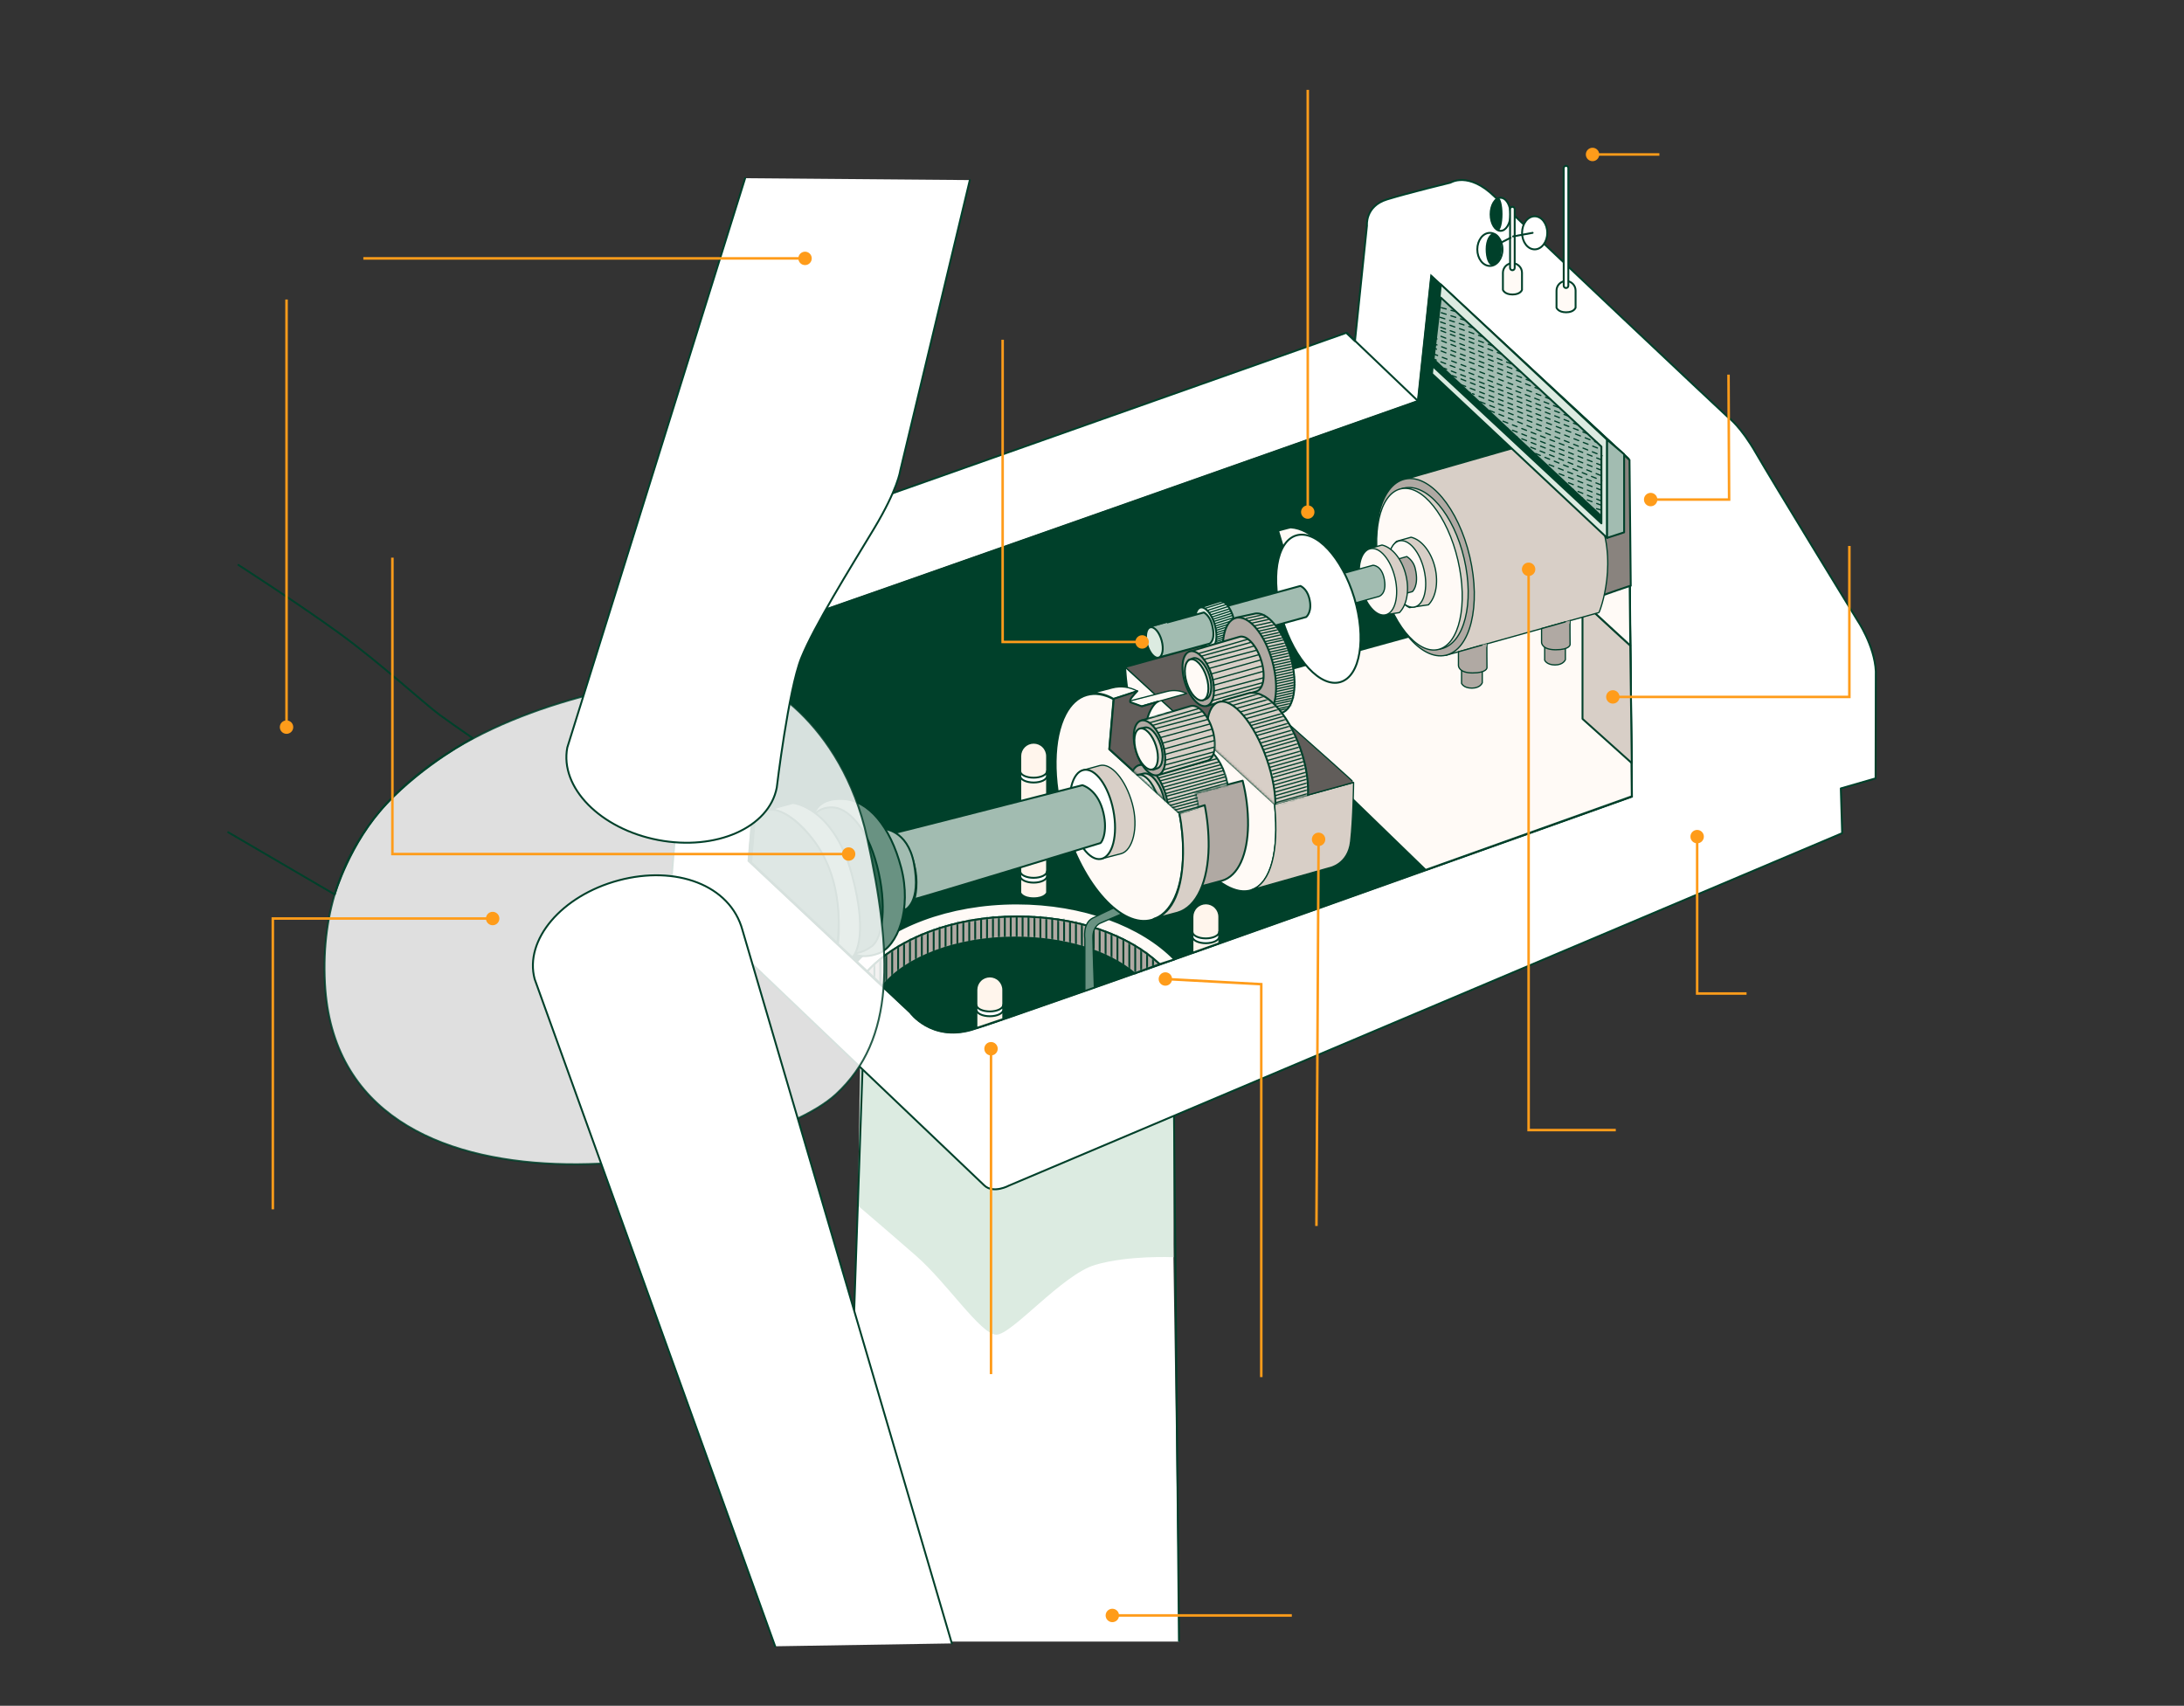 <?xml version="1.0" encoding="UTF-8"?>
<svg width="868px" height="678px" viewBox="0 0 868 678" version="1.1" xmlns="http://www.w3.org/2000/svg" xmlns:xlink="http://www.w3.org/1999/xlink">
    <rect x="0" y="0" width="868" height="678" fill="#333333" stroke="none"/>
    <title>detalle-d</title>
    <defs>
        <path d="M116.177,18.935 C103.776,7.25 83.267,-5.68434189e-14 59.524,-5.68434189e-14 C34.169,-5.68434189e-14 12.01,8.748 0,21.788 L6.153,27.568 C15.386,16.217 35.438,8.356 58.694,8.356 C78.593,8.356 95.773,13.803 106.209,22.579 L116.177,18.935 Z" id="path-1"></path>
        <path d="M69.473,51.581 C68.415,48.538 67.041,44.236 67.203,42.796 C67.47,40.478 74.205,27.085 68.911,15.676 C63.616,4.267 56.166,-1.676 47.924,0.413 C39.683,2.502 39.597,6.442 35.924,9.218 C33.453,11.269 31.427,13.805 29.972,16.668 L-5.68434189e-14,24.967 L59.267,79.398 L90.688,70.736 C90.927,70.707 81.197,61.998 69.473,51.581 Z" id="path-3"></path>
        <path d="M18.077,39.517 C23.085,38.134 24.754,28.194 21.702,17.329 C18.649,6.464 12.163,-1.215 7.183,0.159 L0,1.714 L10.932,41.063 L18.077,39.517 Z" id="path-5"></path>
        <path d="M28.398,52.614 C35.247,50.296 36.64,36.712 31.517,22.279 C26.395,7.846 16.694,-1.979 9.844,0.339 L0,3.067 L18.544,55.342 L28.398,52.614 Z" id="path-7"></path>
        <path d="M48.964,36.687 L47.276,35.733 C47.028,34.56 46.322,31.536 45.845,30.115 C44.948,28.14 43.776,26.303 42.363,24.658 C42.815,21.383 42.738,18.056 42.134,14.804 C41.689,12.715 40.783,10.751 39.483,9.057 C38.182,7.362 36.52,5.978 34.617,5.008 C33.52,4.55 30.906,5.275 30.696,5.37 C30.487,5.466 18.792,9.253 15.234,10.397 C15.41,9.793 15.623,9.201 15.873,8.623 C17.628,4.626 19.345,4.14 19.345,4.14 L12.916,6.047 L8.299,4.378 C8.299,4.378 7.955,3.691 8.919,2.47 C9.599,1.608 10.325,0.784 11.094,5.68434189e-14 L1.764,3.033 L0,23.065 L27.863,48.42 L35.294,46.131 L34.15,40.493 L48.964,36.687 Z" id="path-9"></path>
    </defs>
    <g id="Page-1" stroke="none" stroke-width="1" fill="none" fill-rule="evenodd">
        <g id="detalle-d">
            <rect id="Rectangle" fill-rule="nonzero" x="0" y="0" width="868" height="677.57" rx="15"></rect>
            <polygon id="Path" fill="#FFFFFF" fill-rule="nonzero" points="468.562 652.484 465.414 433.599 343.208 413.166 334.947 652.484"></polygon>
            <path d="M340.976,479.225 C340.976,479.225 352.098,488.678 364.194,499.257 C376.29,509.836 389.721,530.278 395.874,530.498 C402.026,530.717 422.059,506.65 435.261,502.748 C448.463,498.847 466.416,499.705 466.416,499.705 L466.416,418.737 L341.93,416.075 L340.976,479.225 Z" id="Path" fill="#DCEBE1" fill-rule="nonzero"></path>
            <polyline id="Path" stroke="#00402A" stroke-width="0.75" points="468.562 652.484 466.368 418.718 343.208 413.166 334.947 652.484"></polyline>
            <path d="M745.512,266.826 C745.006,256.466 738.071,246.364 738.071,246.364 C738.071,246.364 704.055,190.837 697.95,180.201 C691.845,169.565 687.142,166.092 686.503,165.587 C685.644,164.9 604.399,88.32 594.03,78.17 C583.661,68.02 576.497,72.59 576.497,72.59 C576.497,72.59 560.023,76.577 551.257,79.267 C542.49,81.957 543.282,89.636 543.282,89.636 L538.512,135.558 L535.088,132.286 C535.088,132.286 295.712,216.993 284.714,220.752 C275.241,223.995 275.709,242.253 275.709,242.253 L267.018,347.708 L294.444,379.121 L294.444,378.892 C297.534,381.839 387.574,467.806 391.228,471.202 C394.881,474.598 401.063,471.202 401.063,471.202 L732.138,331.167 L731.604,313.367 L745.426,309.38 L745.512,266.826 Z M386,409.245 C370.051,413.767 361.819,402.339 361.819,402.339 L297.611,342.109 L304.049,265.385 C304.784,249.293 316.45,246.364 316.45,246.364 C317.547,246.364 563.629,159.482 563.629,159.482 L568.914,109.878 L647.135,182.376 L648.47,316.563 C648.47,316.563 401.94,404.705 386,409.245 Z" id="Shape" stroke="#00402A" stroke-width="0.75" fill="#FFFFFF" fill-rule="nonzero" stroke-linecap="round" stroke-linejoin="round"></path>
            <path d="M386,409.245 C370.051,413.767 361.819,402.339 361.819,402.339 L297.611,342.109 L304.05,265.385 C304.784,249.293 316.45,246.364 316.45,246.364 C317.547,246.364 563.629,159.482 563.629,159.482 L568.914,109.878 L647.135,182.376 L648.47,316.563 C648.47,316.563 401.94,404.705 386,409.245 Z" id="Path" stroke="#00402A" fill="#00402A" fill-rule="nonzero"></path>
            <line x1="535.155" y1="132.247" x2="563.667" y2="159.491" id="Path" stroke="#00402A" stroke-width="0.75"></line>
            <polygon id="Path" fill="#00402A" fill-rule="nonzero" points="563.667 159.491 567.187 157.965 571.699 112.406 568.952 109.859"></polygon>
            <path d="M459.309,260.74 C459.309,260.74 457.019,248.692 456.895,248.501" id="Path" stroke="#00402A" stroke-width="0.75" stroke-linecap="round" stroke-linejoin="round"></path>
            <path d="M416.144,354.843 L416.144,300.537 C416.144,299.125 415.583,297.771 414.585,296.773 C413.587,295.775 412.233,295.214 410.821,295.214 C410.121,295.213 409.428,295.35 408.781,295.617 C408.134,295.883 407.546,296.275 407.051,296.77 C406.556,297.264 406.163,297.851 405.895,298.498 C405.627,299.144 405.489,299.837 405.489,300.537 L405.489,354.843 C405.489,354.843 406.319,357.047 410.821,357.047 C415.324,357.047 416.144,354.843 416.144,354.843 Z" id="Path" stroke="#00402A" stroke-width="0.75" fill="#FFF5EC" fill-rule="nonzero" stroke-linecap="round" stroke-linejoin="round"></path>
            <path d="M405.498,346.44 C405.622,347.813 407.95,348.91 410.802,348.91 C413.654,348.91 416.106,347.756 416.106,346.325 L416.106,348.233 C416.106,349.664 413.731,350.818 410.802,350.818 C407.874,350.818 405.489,349.664 405.489,348.233 L405.498,346.44 Z" id="Path" stroke="#00402A" stroke-width="0.75" fill="#FFFFFF" fill-rule="nonzero" stroke-linecap="round" stroke-linejoin="round"></path>
            <path d="M405.498,306.642 C405.622,308.016 407.95,309.113 410.802,309.113 C413.654,309.113 416.106,307.959 416.106,306.528 L416.106,308.436 C416.106,309.867 413.731,311.021 410.802,311.021 C407.874,311.021 405.489,309.867 405.489,308.436 L405.498,306.642 Z" id="Path" stroke="#00402A" stroke-width="0.75" fill="#FFFFFF" fill-rule="nonzero" stroke-linecap="round" stroke-linejoin="round"></path>
            <path d="M484.587,374.895 L484.587,364.402 C484.587,362.988 484.026,361.631 483.026,360.631 C482.026,359.631 480.669,359.069 479.255,359.069 C477.841,359.069 476.484,359.631 475.484,360.631 C474.484,361.631 473.923,362.988 473.923,364.402 L473.923,378.711 L484.587,374.895 Z" id="Path" stroke="#00402A" stroke-width="0.75" fill="#FFF5EC" fill-rule="nonzero" stroke-linecap="round" stroke-linejoin="round"></path>
            <path d="M473.932,370.516 C474.056,371.89 476.384,372.987 479.236,372.987 C482.088,372.987 484.54,371.823 484.54,370.392 L484.54,372.3 C484.54,373.731 482.164,374.895 479.236,374.895 C476.307,374.895 473.923,373.731 473.923,372.3 L473.932,370.516 Z" id="Path" stroke="#00402A" stroke-width="0.75" fill="#FFFFFF" fill-rule="nonzero" stroke-linecap="round" stroke-linejoin="round"></path>
            <path d="M398.726,405.039 L398.726,393.439 C398.726,392.739 398.588,392.046 398.319,391.4 C398.051,390.753 397.658,390.166 397.163,389.672 C396.668,389.177 396.08,388.786 395.433,388.519 C394.786,388.252 394.093,388.115 393.393,388.116 C392.693,388.115 392,388.252 391.353,388.519 C390.706,388.786 390.118,389.177 389.623,389.672 C389.128,390.166 388.735,390.753 388.467,391.4 C388.199,392.046 388.061,392.739 388.061,393.439 L388.061,408.606 L398.726,405.039 Z" id="Path" stroke="#00402A" stroke-width="0.75" fill="#FFF5EC" fill-rule="nonzero" stroke-linecap="round" stroke-linejoin="round"></path>
            <path d="M388.089,399.544 C388.213,400.918 390.541,402.015 393.393,402.015 C396.245,402.015 398.706,400.86 398.706,399.43 L398.706,401.337 C398.706,402.768 396.322,403.922 393.393,403.922 C390.465,403.922 388.08,402.768 388.08,401.337 L388.089,399.544 Z" id="Path" stroke="#00402A" stroke-width="0.75" fill="#FFFFFF" fill-rule="nonzero" stroke-linecap="round" stroke-linejoin="round"></path>
            <polygon id="Path" stroke="#00402A" stroke-width="0.75" fill="#FFFAF6" fill-rule="nonzero" stroke-linecap="round" stroke-linejoin="round" points="647.659 228.85 490.645 272.139 566.586 345.762 648.527 316.515"></polygon>
            <path d="M647.927,256.59 C647.927,256.686 628.944,239.095 628.944,239.095 L628.944,285.732 L648.527,303.313 L647.927,256.59 Z" id="Path" stroke="#00402A" stroke-width="0.75" fill="#D8CFC7" fill-rule="nonzero" stroke-linecap="round" stroke-linejoin="round"></path>
            <polygon id="Path" stroke="#00402A" stroke-width="0.75" fill="#FFFAF6" fill-rule="nonzero" stroke-linecap="round" stroke-linejoin="round" points="647.688 232.199 628.944 239.105 647.936 256.59"></polygon>
            <path d="M344.696,386.075 C356.706,373.035 378.865,364.287 404.22,364.287 C427.963,364.287 448.453,371.537 460.873,383.223 L466.759,381.315 C453.767,367.96 430.51,359.108 404.058,359.108 C376.996,359.108 353.338,368.38 340.527,382.202 L344.696,386.075 Z" id="Path" stroke="#00402A" stroke-width="0.75" fill="#FFFAF6" fill-rule="nonzero" stroke-linecap="round" stroke-linejoin="round"></path>
            <path d="M460.873,383.222 C448.472,371.537 427.963,364.287 404.22,364.287 C378.865,364.287 356.706,373.035 344.696,386.075 L350.849,391.855 C360.082,380.504 380.134,372.643 403.39,372.643 C423.289,372.643 440.469,378.09 450.905,386.866 L460.873,383.222 Z" id="Path" stroke="#00402A" stroke-width="0.75" fill="#B0A9A3" fill-rule="nonzero" stroke-linecap="round" stroke-linejoin="round"></path>
            <g id="Clipped" transform="translate(344.696, 364.287)">
                <mask id="mask-2" fill="white">
                    <use xlink:href="#path-1"></use>
                </mask>
                <g id="Path"></g>
                <g id="Group" mask="url(#mask-2)" stroke="#00402A" stroke-linecap="round" stroke-linejoin="round" stroke-width="0.75">
                    <g transform="translate(2.323, -1.307)" id="Path">
                        <line x1="0.5" y1="19.689" x2="0.5" y2="26.071"></line>
                        <line x1="2.856" y1="17.934" x2="2.856" y2="28.189"></line>
                        <line x1="5.213" y1="14.519" x2="5.213" y2="28.189"></line>
                        <line x1="7.569" y1="14.805" x2="7.569" y2="25.136"></line>
                        <line x1="9.925" y1="12.525" x2="9.925" y2="23.495"></line>
                        <line x1="12.281" y1="11.552" x2="12.281" y2="21.254"></line>
                        <line x1="14.637" y1="9.664" x2="14.637" y2="21.034"></line>
                        <line x1="16.993" y1="9.063" x2="16.993" y2="20.472"></line>
                        <line x1="19.35" y1="7.422" x2="19.35" y2="18.573"></line>
                        <line x1="21.706" y1="7.422" x2="21.706" y2="17.114"></line>
                        <line x1="24.062" y1="6.268" x2="24.062" y2="14.986"></line>
                        <line x1="26.418" y1="4.694" x2="26.418" y2="14.767"></line>
                        <line x1="28.774" y1="4.141" x2="28.774" y2="13.87"></line>
                        <line x1="31.131" y1="3.511" x2="31.131" y2="13.87"></line>
                        <line x1="33.487" y1="2.729" x2="33.487" y2="13.088"></line>
                        <line x1="35.843" y1="1.947" x2="35.843" y2="11.972"></line>
                        <line x1="38.199" y1="1.947" x2="38.199" y2="12.42"></line>
                        <line x1="40.555" y1="1.317" x2="40.555" y2="11.638"></line>
                        <line x1="42.911" y1="1.317" x2="42.911" y2="11.638"></line>
                        <line x1="45.267" y1="0.601" x2="45.267" y2="11.409"></line>
                        <line x1="47.624" y1="0.601" x2="47.624" y2="11.075"></line>
                        <line x1="49.98" y1="0.601" x2="49.98" y2="10.064"></line>
                        <line x1="52.326" y1="0" x2="52.326" y2="10.064"></line>
                        <line x1="54.683" y1="0" x2="54.683" y2="9.664"></line>
                        <line x1="57.039" y1="0" x2="57.039" y2="10.513"></line>
                        <line x1="59.395" y1="0.601" x2="59.395" y2="9.845"></line>
                        <line x1="61.751" y1="0.601" x2="61.751" y2="10.064"></line>
                        <line x1="64.107" y1="0.601" x2="64.107" y2="10.064"></line>
                        <line x1="66.463" y1="0.601" x2="66.463" y2="10.627"></line>
                        <line x1="68.82" y1="0.601" x2="68.82" y2="10.513"></line>
                        <line x1="71.176" y1="0.601" x2="71.176" y2="11.409"></line>
                        <line x1="73.532" y1="1.317" x2="73.532" y2="11.743"></line>
                        <line x1="75.888" y1="1.508" x2="75.888" y2="10.904"></line>
                        <line x1="78.244" y1="1.947" x2="78.244" y2="12.268"></line>
                        <line x1="80.601" y1="2.729" x2="80.601" y2="13.422"></line>
                        <line x1="82.957" y1="2.729" x2="82.957" y2="14.319"></line>
                        <line x1="85.313" y1="2.729" x2="85.313" y2="15.778"></line>
                        <line x1="87.669" y1="4.141" x2="87.669" y2="16.398"></line>
                        <line x1="90.025" y1="5.333" x2="90.025" y2="15.549"></line>
                        <line x1="92.381" y1="6.001" x2="92.381" y2="18.01"></line>
                        <line x1="94.738" y1="7.107" x2="94.738" y2="18.344"></line>
                        <line x1="97.094" y1="8.071" x2="97.094" y2="20.7"></line>
                        <line x1="99.45" y1="9.063" x2="99.45" y2="22.15"></line>
                        <line x1="101.806" y1="10.904" x2="101.806" y2="23.161"></line>
                        <line x1="104.162" y1="12.01" x2="104.162" y2="25.136"></line>
                        <line x1="106.518" y1="13.87" x2="106.518" y2="23.495"></line>
                        <line x1="108.875" y1="15.349" x2="108.875" y2="23.495"></line>
                        <line x1="111.231" y1="17.934" x2="111.231" y2="21.368"></line>
                    </g>
                </g>
            </g>
            <path d="M431.159,393.763 L431.159,373.159 C431.159,373.159 430.205,366.997 434.249,364.927 C438.294,362.857 445.324,359.623 445.324,359.623 L447.671,362.418 L437.598,366.806 C437.598,366.806 434.297,367.759 434.354,372.644 C434.431,378.529 434.936,392.437 434.936,392.437 L431.159,393.763 Z" id="Path" stroke="#00402A" stroke-width="0.5" fill="#699282" fill-rule="nonzero" stroke-linecap="round" stroke-linejoin="round"></path>
            <path d="M636.995,236.711 C636.995,236.501 648.117,232.771 648.117,232.771 L647.621,182.862 L626.196,163.03 L636.995,236.711 Z" id="Path" stroke="#00402A" stroke-width="0.75" fill="#89837E" fill-rule="nonzero"></path>
            <path d="M603.598,177.568 L559.022,190.341 L574.542,260.492 C574.542,260.492 635.192,243.56 635.459,243.474 C635.726,243.388 643.92,222.268 634.352,203.324 C624.785,184.379 603.216,177.606 603.598,177.568 Z" id="Path" stroke="#00402A" stroke-width="0.5" fill="#D8CFC7" fill-rule="nonzero" stroke-linecap="round" stroke-linejoin="round"></path>
            <path d="M574.63,260.44 C584.394,258.164 588.658,240.651 584.153,221.323 C579.648,201.995 568.081,188.172 558.317,190.448 C548.553,192.724 544.29,210.237 548.795,229.564 C553.299,248.892 564.867,262.716 574.63,260.44 Z" id="Path" stroke="#00402A" stroke-width="0.5" fill="#B0A9A3" fill-rule="nonzero" stroke-linecap="round" stroke-linejoin="round"></path>
            <path d="M572.824,257.866 C581.957,255.737 586.029,239.716 581.918,222.081 C577.808,204.447 567.073,191.877 557.94,194.006 C548.807,196.134 544.735,212.155 548.845,229.79 C552.956,247.425 563.691,259.995 572.824,257.866 Z" id="Path" stroke="#00402A" stroke-width="0.5" fill="#D8CFC7" fill-rule="nonzero" stroke-linecap="round" stroke-linejoin="round"></path>
            <path d="M571.579,258.161 C580.024,256.193 583.539,240.301 579.428,222.667 C575.318,205.032 565.14,192.332 556.695,194.3 C548.249,196.269 544.735,212.16 548.845,229.795 C552.955,247.429 563.134,260.129 571.579,258.161 Z" id="Path" stroke="#00402A" stroke-width="0.5" fill="#FFFAF6" fill-rule="nonzero" stroke-linecap="round" stroke-linejoin="round"></path>
            <path d="M567.702,240.393 C570.564,237.531 571.766,231.808 570.354,225.712 C568.856,219.292 564.926,214.484 560.815,213.531 L555.025,215.162 C552.087,218.024 550.885,223.747 552.306,229.909 C553.603,235.471 556.723,239.821 560.195,241.509 L567.702,240.393 Z" id="Path" stroke="#00402A" stroke-width="0.5" fill="#D8CFC7" fill-rule="nonzero" stroke-linecap="round" stroke-linejoin="round"></path>
            <path d="M562.243,241.252 C565.993,240.378 567.663,233.788 565.972,226.533 C564.281,219.278 559.87,214.106 556.119,214.98 C552.369,215.854 550.699,222.444 552.39,229.699 C554.081,236.954 558.492,242.127 562.243,241.252 Z" id="Path" stroke="#00402A" stroke-width="0.5" fill="#FFFAF6" fill-rule="nonzero" stroke-linecap="round" stroke-linejoin="round"></path>
            <path d="M558.182,235.976 L561.349,235.146 C561.349,235.146 564.039,232.733 562.523,226.275 C562.332,225.24 561.929,224.256 561.34,223.384 C560.75,222.513 559.987,221.772 559.098,221.21 C559.022,221.21 557.524,221.687 554.948,222.412" id="Path" fill="#B0A9A3" fill-rule="nonzero"></path>
            <path d="M558.182,235.976 L561.349,235.146 C561.349,235.146 564.039,232.733 562.523,226.275 C562.332,225.24 561.929,224.256 561.34,223.384 C560.75,222.513 559.987,221.772 559.098,221.21 C559.022,221.21 557.524,221.687 554.948,222.412" id="Path" stroke="#00402A" stroke-width="0.5" stroke-linecap="round" stroke-linejoin="round"></path>
            <path d="M556.17,243.493 C559.031,240.631 560.233,234.908 558.812,228.812 C557.324,222.392 553.394,217.585 549.273,216.631 L543.482,218.262 C540.554,221.124 539.342,226.847 540.773,233.01 C542.071,238.571 545.19,242.921 548.653,244.609 L556.17,243.493 Z" id="Path" stroke="#00402A" stroke-width="0.5" fill="#D8CFC7" fill-rule="nonzero" stroke-linecap="round" stroke-linejoin="round"></path>
            <path d="M550.699,244.373 C554.449,243.499 556.119,236.909 554.428,229.654 C552.737,222.399 548.326,217.226 544.575,218.1 C540.825,218.975 539.155,225.564 540.846,232.819 C542.537,240.074 546.948,245.247 550.699,244.373 Z" id="Path" stroke="#00402A" stroke-width="0.5" fill="#FFFAF6" fill-rule="nonzero" stroke-linecap="round" stroke-linejoin="round"></path>
            <path d="M533.533,241.051 L547.975,237.083 C547.975,237.083 551.228,236.253 550.208,230.405 C549.187,224.558 545.657,224.682 545.657,224.682 L530.328,228.888 C530.328,228.888 528.725,230.338 529.689,235.432 C530.652,240.526 533.256,240.994 533.256,240.994" id="Path" fill="#A2BCB1" fill-rule="nonzero"></path>
            <path d="M533.533,241.051 L547.975,237.083 C547.975,237.083 551.228,236.253 550.208,230.405 C549.187,224.558 545.657,224.682 545.657,224.682 L530.328,228.888 C530.328,228.888 528.725,230.338 529.689,235.432 C530.652,240.526 533.256,240.994 533.256,240.994" id="Path" stroke="#00402A" stroke-width="0.5" stroke-linecap="round" stroke-linejoin="round"></path>
            <polygon id="Path" stroke="#00402A" stroke-width="0.75" fill="#DCEBE1" fill-rule="nonzero" stroke-linecap="round" stroke-linejoin="round" points="569.124 148.578 638.721 213.788 638.721 174.792 572.643 113.055"></polygon>
            <polygon id="Path" stroke="#00402A" stroke-width="0.75" fill="#A2BCB1" fill-rule="nonzero" stroke-linecap="round" stroke-linejoin="round" points="572.643 118.292 636.46 177.511 636.46 208.027 569.429 145.545"></polygon>
            <path d="M636.461,204.707 C636.356,204.63 569.686,142.263 569.686,142.263 L569.391,145.535 L636.069,207.683 C636.121,206.682 636.252,205.687 636.461,204.707 Z" id="Path" fill="#00402A" fill-rule="nonzero"></path>
            <polygon id="Path" stroke="#00402A" stroke-width="0.75" fill="#A2BCB1" fill-rule="nonzero" stroke-linecap="round" stroke-linejoin="round" points="638.721 213.788 645.484 211.594 645.484 180.535 638.721 174.792"></polygon>
            <line x1="634.658" y1="175.832" x2="633.77" y2="175.488" id="Path" stroke="#00402A" stroke-width="0.5" stroke-linecap="round" stroke-linejoin="round"></line>
            <line x1="631.939" y1="174.773" x2="585.245" y2="156.477" id="Path" stroke="#00402A" stroke-width="0.5" stroke-linecap="round" stroke-linejoin="round" stroke-dasharray="2.06"></line>
            <line x1="584.329" y1="156.114" x2="583.442" y2="155.771" id="Path" stroke="#00402A" stroke-width="0.5" stroke-linecap="round" stroke-linejoin="round"></line>
            <line x1="588.355" y1="159.711" x2="636.461" y2="178.684" id="Path" stroke="#00402A" stroke-width="0.5" stroke-linecap="round" stroke-linejoin="round" stroke-dasharray="2"></line>
            <line x1="592.046" y1="163.164" x2="636.718" y2="181.136" id="Path" stroke="#00402A" stroke-width="0.5" stroke-linecap="round" stroke-linejoin="round" stroke-dasharray="2"></line>
            <line x1="636.46" y1="182.757" x2="595.766" y2="166.779" id="Path" stroke="#00402A" stroke-width="0.5" stroke-linecap="round" stroke-linejoin="round" stroke-dasharray="2"></line>
            <line x1="636.46" y1="184.961" x2="599" y2="170.175" id="Path" stroke="#00402A" stroke-width="0.5" stroke-linecap="round" stroke-linejoin="round" stroke-dasharray="2"></line>
            <line x1="636.46" y1="186.888" x2="602.902" y2="173.638" id="Path" stroke="#00402A" stroke-width="0.5" stroke-linecap="round" stroke-linejoin="round" stroke-dasharray="2"></line>
            <line x1="636.222" y1="188.986" x2="606.756" y2="177.091" id="Path" stroke="#00402A" stroke-width="0.5" stroke-linecap="round" stroke-linejoin="round" stroke-dasharray="2"></line>
            <line x1="610.323" y1="180.258" x2="636.613" y2="191.028" id="Path" stroke="#00402A" stroke-width="0.5" stroke-linecap="round" stroke-linejoin="round" stroke-dasharray="2"></line>
            <line x1="636.165" y1="192.669" x2="614.234" y2="184.112" id="Path" stroke="#00402A" stroke-width="0.5" stroke-linecap="round" stroke-linejoin="round" stroke-dasharray="2"></line>
            <line x1="636.461" y1="194.824" x2="617.974" y2="187.632" id="Path" stroke="#00402A" stroke-width="0.5" stroke-linecap="round" stroke-linejoin="round" stroke-dasharray="2"></line>
            <line x1="636.46" y1="196.98" x2="621.77" y2="191.256" id="Path" stroke="#00402A" stroke-width="0.5" stroke-linecap="round" stroke-linejoin="round" stroke-dasharray="2"></line>
            <line x1="636.46" y1="199.126" x2="625.061" y2="194.481" id="Path" stroke="#00402A" stroke-width="0.5" stroke-linecap="round" stroke-linejoin="round" stroke-dasharray="2"></line>
            <line x1="636.46" y1="200.824" x2="628.572" y2="197.829" id="Path" stroke="#00402A" stroke-width="0.5" stroke-linecap="round" stroke-linejoin="round" stroke-dasharray="2"></line>
            <line x1="636.46" y1="202.751" x2="632.254" y2="201.511" id="Path" stroke="#00402A" stroke-width="0.5" stroke-linecap="round" stroke-linejoin="round" stroke-dasharray="2"></line>
            <line x1="630.966" y1="172.417" x2="580.408" y2="152.785" id="Path" stroke="#00402A" stroke-width="0.5" stroke-linecap="round" stroke-linejoin="round" stroke-dasharray="2"></line>
            <line x1="627.217" y1="168.935" x2="577.184" y2="149.275" id="Path" stroke="#00402A" stroke-width="0.5" stroke-linecap="round" stroke-linejoin="round" stroke-dasharray="2"></line>
            <line x1="623.468" y1="165.453" x2="573.845" y2="146.327" id="Path" stroke="#00402A" stroke-width="0.5" stroke-linecap="round" stroke-linejoin="round" stroke-dasharray="2"></line>
            <line x1="619.28" y1="161.905" x2="569.934" y2="142.76" id="Path" stroke="#00402A" stroke-width="0.5" stroke-linecap="round" stroke-linejoin="round" stroke-dasharray="2"></line>
            <line x1="616.113" y1="158.633" x2="570.163" y2="140.833" id="Path" stroke="#00402A" stroke-width="0.5" stroke-linecap="round" stroke-linejoin="round" stroke-dasharray="2"></line>
            <line x1="611.926" y1="154.75" x2="570.049" y2="138.448" id="Path" stroke="#00402A" stroke-width="0.5" stroke-linecap="round" stroke-linejoin="round" stroke-dasharray="2"></line>
            <line x1="608.434" y1="151.507" x2="570.325" y2="136.807" id="Path" stroke="#00402A" stroke-width="0.5" stroke-linecap="round" stroke-linejoin="round" stroke-dasharray="2"></line>
            <line x1="604.59" y1="147.939" x2="570.106" y2="134.317" id="Path" stroke="#00402A" stroke-width="0.5" stroke-linecap="round" stroke-linejoin="round" stroke-dasharray="2"></line>
            <line x1="600.641" y1="144.629" x2="570.44" y2="132.782" id="Path" stroke="#00402A" stroke-width="0.5" stroke-linecap="round" stroke-linejoin="round" stroke-dasharray="2"></line>
            <line x1="596.94" y1="140.842" x2="570.955" y2="130.75" id="Path" stroke="#00402A" stroke-width="0.5" stroke-linecap="round" stroke-linejoin="round" stroke-dasharray="2"></line>
            <line x1="593.334" y1="137.494" x2="570.612" y2="129.386" id="Path" stroke="#00402A" stroke-width="0.5" stroke-linecap="round" stroke-linejoin="round" stroke-dasharray="2"></line>
            <line x1="589.499" y1="133.945" x2="571.127" y2="127.468" id="Path" stroke="#00402A" stroke-width="0.5" stroke-linecap="round" stroke-linejoin="round" stroke-dasharray="2"></line>
            <line x1="585.655" y1="130.378" x2="571.575" y2="125.875" id="Path" stroke="#00402A" stroke-width="0.5" stroke-linecap="round" stroke-linejoin="round" stroke-dasharray="2"></line>
            <line x1="582.364" y1="127.344" x2="571.461" y2="123.853" id="Path" stroke="#00402A" stroke-width="0.5" stroke-linecap="round" stroke-linejoin="round" stroke-dasharray="2"></line>
            <line x1="578.615" y1="123.863" x2="571.918" y2="122.041" id="Path" stroke="#00402A" stroke-width="0.5" stroke-linecap="round" stroke-linejoin="round" stroke-dasharray="2"></line>
            <path d="M580.876,266.463 L580.876,271.605 C580.876,271.605 581.601,273.513 584.987,273.513 C588.374,273.513 589.108,271.385 589.108,271.385 L589.108,266.883" id="Path" fill="#B0A9A3" fill-rule="nonzero"></path>
            <path d="M580.876,266.463 L580.876,271.605 C580.876,271.605 581.601,273.513 584.987,273.513 C588.374,273.513 589.108,271.385 589.108,271.385 L589.108,266.883" id="Path" stroke="#00402A" stroke-width="0.5" stroke-linecap="round" stroke-linejoin="round"></path>
            <path d="M579.636,259.061 L579.636,264.546 C579.636,264.546 579.636,267.474 585.254,267.474 C590.873,267.474 590.978,265.443 590.978,265.443 C590.978,265.443 590.873,255.846 590.978,255.846 C591.083,255.846 579.636,259.061 579.636,259.061 Z" id="Path" stroke="#00402A" stroke-width="0.5" fill="#B0A9A3" fill-rule="nonzero" stroke-linecap="round" stroke-linejoin="round"></path>
            <path d="M613.91,257.249 L613.91,262.39 C613.91,262.39 614.635,264.298 618.021,264.298 C621.408,264.298 622.142,262.171 622.142,262.171 L622.142,257.668" id="Path" fill="#B0A9A3" fill-rule="nonzero"></path>
            <path d="M613.91,257.249 L613.91,262.39 C613.91,262.39 614.635,264.298 618.021,264.298 C621.408,264.298 622.142,262.171 622.142,262.171 L622.142,257.668" id="Path" stroke="#00402A" stroke-width="0.5" stroke-linecap="round" stroke-linejoin="round"></path>
            <path d="M612.67,249.846 L612.67,255.331 C612.67,255.331 612.67,258.26 618.288,258.26 C623.907,258.26 624.012,256.228 624.012,256.228 C624.012,256.228 623.907,246.631 624.012,246.631 C624.117,246.631 612.67,249.846 612.67,249.846 Z" id="Path" stroke="#00402A" stroke-width="0.5" fill="#B0A9A3" fill-rule="nonzero" stroke-linecap="round" stroke-linejoin="round"></path>
            <path d="M528.754,267.808 C536.614,265.452 539.094,250.523 534.287,234.421 C529.479,218.319 521.151,210.182 512.967,209.62 C512.633,209.62 507.958,210.917 507.958,210.917 L525.358,269.106 L528.754,267.808 Z" id="Path" stroke="#00402A" stroke-width="0.75" fill="#FFFAF6" fill-rule="nonzero" stroke-linecap="round" stroke-linejoin="round"></path>
            <path d="M532.765,271.084 C540.645,268.703 543.093,253.732 538.233,237.643 C533.373,221.555 523.046,210.443 515.166,212.823 C507.286,215.203 504.838,230.175 509.698,246.263 C514.558,262.352 524.886,273.464 532.765,271.084 Z" id="Path" stroke="#00402A" stroke-width="0.752" fill="#FFFFFF" fill-rule="nonzero" stroke-linecap="round" stroke-linejoin="round"></path>
            <path d="M486.543,241.184 L516.82,232.895 C516.82,232.895 519.281,233.849 520.292,237.55 C521.828,243.102 519.129,245.239 519.129,245.239 L488.689,253.595" id="Path" fill="#A2BCB1" fill-rule="nonzero"></path>
            <path d="M486.543,241.184 L516.82,232.895 C516.82,232.895 519.281,233.849 520.293,237.55 C521.828,243.102 519.129,245.239 519.129,245.239 L488.689,253.595" id="Path" stroke="#00402A" stroke-width="0.75" stroke-linecap="round" stroke-linejoin="round"></path>
            <path d="M488.957,254.806 C490.931,254.253 491.551,250.247 490.33,245.849 C489.109,241.452 486.667,238.475 484.693,239.029 L477.176,241.404 L481.335,257.373 L488.957,254.806 Z" id="Path" stroke="#00402A" stroke-width="0.75" fill="#DCEBE1" fill-rule="nonzero" stroke-linecap="round" stroke-linejoin="round"></path>
            <path d="M481.457,257.405 C483.432,256.858 484.046,252.85 482.828,248.454 C481.611,244.057 479.022,240.936 477.047,241.483 C475.072,242.03 474.458,246.038 475.676,250.434 C476.894,254.831 479.482,257.952 481.457,257.405 Z" id="Path" stroke="#00402A" stroke-width="0.75" fill="#DCEBE1" fill-rule="nonzero" stroke-linecap="round" stroke-linejoin="round"></path>
            <line x1="480.676" y1="243.445" x2="487.945" y2="241.137" id="Path" stroke="#00402A" stroke-width="0.5" stroke-linecap="round" stroke-linejoin="round"></line>
            <line x1="483.052" y1="255.875" x2="490.301" y2="253.576" id="Path" stroke="#00402A" stroke-width="0.5" stroke-linecap="round" stroke-linejoin="round"></line>
            <line x1="479.799" y1="242.644" x2="487.316" y2="240.259" id="Path" stroke="#00402A" stroke-width="0.5" stroke-linecap="round" stroke-linejoin="round"></line>
            <line x1="479.084" y1="241.757" x2="486.6" y2="239.372" id="Path" stroke="#00402A" stroke-width="0.5" stroke-linecap="round" stroke-linejoin="round"></line>
            <line x1="481.115" y1="244.409" x2="488.632" y2="242.014" id="Path" stroke="#00402A" stroke-width="0.5" stroke-linecap="round" stroke-linejoin="round"></line>
            <line x1="481.754" y1="245.22" x2="489.042" y2="242.901" id="Path" stroke="#00402A" stroke-width="0.5" stroke-linecap="round" stroke-linejoin="round"></line>
            <line x1="483.338" y1="254.988" x2="490.855" y2="252.603" id="Path" stroke="#00402A" stroke-width="0.5" stroke-linecap="round" stroke-linejoin="round"></line>
            <line x1="482.165" y1="246.097" x2="489.452" y2="243.779" id="Path" stroke="#00402A" stroke-width="0.5" stroke-linecap="round" stroke-linejoin="round"></line>
            <line x1="483.5" y1="254.129" x2="490.788" y2="251.725" id="Path" stroke="#00402A" stroke-width="0.5" stroke-linecap="round" stroke-linejoin="round"></line>
            <line x1="483.643" y1="253.223" x2="490.836" y2="250.943" id="Path" stroke="#00402A" stroke-width="0.5" stroke-linecap="round" stroke-linejoin="round"></line>
            <line x1="483.462" y1="251.458" x2="490.979" y2="249.073" id="Path" stroke="#00402A" stroke-width="0.5" stroke-linecap="round" stroke-linejoin="round"></line>
            <line x1="483.424" y1="250.533" x2="490.788" y2="248.196" id="Path" stroke="#00402A" stroke-width="0.5" stroke-linecap="round" stroke-linejoin="round"></line>
            <line x1="483.195" y1="249.703" x2="490.712" y2="247.309" id="Path" stroke="#00402A" stroke-width="0.5" stroke-linecap="round" stroke-linejoin="round"></line>
            <line x1="483.052" y1="248.816" x2="490.568" y2="246.431" id="Path" stroke="#00402A" stroke-width="0.5" stroke-linecap="round" stroke-linejoin="round"></line>
            <line x1="482.966" y1="247.833" x2="490.149" y2="245.544" id="Path" stroke="#00402A" stroke-width="0.5" stroke-linecap="round" stroke-linejoin="round"></line>
            <line x1="483.462" y1="252.345" x2="490.979" y2="249.961" id="Path" stroke="#00402A" stroke-width="0.5" stroke-linecap="round" stroke-linejoin="round"></line>
            <line x1="482.604" y1="246.937" x2="489.748" y2="244.666" id="Path" stroke="#00402A" stroke-width="0.5" stroke-linecap="round" stroke-linejoin="round"></line>
            <path d="M457.83,249.159 C457.83,249.102 466.339,246.727 478.473,243.436 C478.473,243.436 480.724,244.571 481.669,248.129 C483.414,254.663 480.715,255.827 480.715,255.827 L460.215,261.388" id="Path" fill="#A2BCB1" fill-rule="nonzero"></path>
            <path d="M457.83,249.159 C457.83,249.102 466.339,246.727 478.473,243.436 C478.473,243.436 480.724,244.571 481.669,248.129 C483.414,254.663 480.715,255.827 480.715,255.827 L460.215,261.388" id="Path" stroke="#00402A" stroke-width="0.75" stroke-linecap="round" stroke-linejoin="round"></path>
            <path d="M460.461,261.377 C462.05,260.937 462.593,257.889 461.673,254.568 C460.753,251.248 458.72,248.913 457.13,249.353 C455.541,249.793 454.999,252.841 455.918,256.162 C456.838,259.482 458.872,261.818 460.461,261.377 Z" id="Path" stroke="#00402A" stroke-width="0.75" fill="#DCEBE1" fill-rule="nonzero" stroke-linecap="round" stroke-linejoin="round"></path>
            <path d="M506.547,319.635 L506.632,320.588 C508.283,338.007 505.192,350.961 497.494,353.632 C485.37,357.839 466.415,334.907 455.15,302.416 C450.504,289.062 447.89,276.107 447.28,265.214 L506.547,319.635 Z" id="Path" stroke="#00402A" stroke-width="0.5" fill="#FFFAF6" fill-rule="nonzero" stroke-linecap="round" stroke-linejoin="round"></path>
            <path d="M506.547,319.635 L506.632,320.589 C508.283,338.007 505.192,350.961 497.494,353.632 L528.343,344.904 C528.343,344.904 535.736,343.606 536.776,334.535 C537.816,325.463 537.969,311.011 537.969,311.011 L506.547,319.673" id="Path" fill="#D8CFC7" fill-rule="nonzero"></path>
            <path d="M506.547,319.635 L506.632,320.589 C508.283,338.007 505.192,350.961 497.494,353.632 L528.343,344.904 C528.343,344.904 535.736,343.606 536.776,334.535 C537.816,325.463 537.969,311.011 537.969,311.011 L506.547,319.673" id="Path" stroke="#00402A" stroke-width="0.5" stroke-linecap="round" stroke-linejoin="round"></path>
            <path d="M537.969,310.973 L506.547,319.635 L447.28,265.204 L477.252,256.905 C477.252,256.905 538.522,310.935 537.969,310.973 Z" id="Path" stroke="#00402A" stroke-width="0.5" fill="#615D5A" fill-rule="nonzero" stroke-linecap="round" stroke-linejoin="round"></path>
            <g id="Clipped" transform="translate(447.261, 240.256)">
                <mask id="mask-4" fill="white">
                    <use xlink:href="#path-3"></use>
                </mask>
                <g id="Path"></g>
                <g id="Group" mask="url(#mask-4)">
                    <g transform="translate(22.702, 3.555)">
                        <path d="M39.369,39.517 C44.377,38.134 46.046,28.194 42.994,17.329 C39.941,6.464 33.455,-1.215 28.475,0.159 L21.292,1.714 L32.224,41.063 L39.369,39.517 Z" id="Path" stroke="#00402A" stroke-width="0.75" fill="#D8CFC7" fill-rule="nonzero" stroke-linecap="round" stroke-linejoin="round"></path>
                        <g id="Clipped" stroke="none" stroke-width="1" fill="none" fill-rule="evenodd" transform="translate(21.292, 0)">
                            <mask id="mask-6" fill="white">
                                <use xlink:href="#path-5"></use>
                            </mask>
                            <g id="Path"></g>
                            <g id="Group" mask="url(#mask-6)" stroke="#00402A" stroke-linecap="round" stroke-linejoin="round" stroke-width="0.5">
                                <g transform="translate(4.083, 0.273)" id="Path">
                                    <line x1="1.431" y1="3.759" x2="8.891" y2="2.109"></line>
                                    <line x1="10.159" y1="18.125" x2="17.581" y2="16.475"></line>
                                    <line x1="0.63" y1="2.748" x2="8.337" y2="1.04"></line>
                                    <line x1="5.68434189e-14" y1="1.708" x2="7.708" y2="0"></line>
                                    <line x1="2.557" y1="4.818" x2="10.255" y2="3.12"></line>
                                    <line x1="3.797" y1="5.838" x2="11.256" y2="4.179"></line>
                                    <line x1="9.654" y1="17.152" x2="17.352" y2="15.444"></line>
                                    <line x1="4.512" y1="6.869" x2="11.972" y2="5.218"></line>
                                    <line x1="9.329" y1="16.141" x2="16.798" y2="14.395"></line>
                                    <line x1="9.034" y1="15.168" x2="16.408" y2="13.536"></line>
                                    <line x1="7.965" y1="13.126" x2="15.663" y2="11.419"></line>
                                    <line x1="7.622" y1="11.877" x2="15.167" y2="10.207"></line>
                                    <line x1="6.992" y1="11.047" x2="14.69" y2="9.349"></line>
                                    <line x1="6.411" y1="9.874" x2="14.109" y2="8.166"></line>
                                    <line x1="5.724" y1="8.939" x2="13.088" y2="7.307"></line>
                                    <line x1="8.385" y1="14.166" x2="16.083" y2="12.459"></line>
                                    <line x1="4.98" y1="7.889" x2="12.296" y2="6.277"></line>
                                    <line x1="10.589" y1="20.367" x2="18.048" y2="18.716"></line>
                                    <line x1="11.571" y1="34.904" x2="19.002" y2="33.254"></line>
                                    <line x1="10.293" y1="19.355" x2="17.991" y2="17.648"></line>
                                    <line x1="10.693" y1="21.435" x2="18.392" y2="19.727"></line>
                                    <line x1="11.094" y1="22.446" x2="18.563" y2="20.796"></line>
                                    <line x1="11.609" y1="33.893" x2="19.307" y2="32.186"></line>
                                    <line x1="11.399" y1="23.486" x2="18.869" y2="21.835"></line>
                                    <line x1="11.867" y1="32.882" x2="19.346" y2="31.127"></line>
                                    <line x1="12.162" y1="31.785" x2="19.536" y2="30.154"></line>
                                    <line x1="12" y1="29.743" x2="19.698" y2="28.036"></line>
                                    <line x1="12.077" y1="28.685" x2="19.622" y2="27.015"></line>
                                    <line x1="11.752" y1="27.664" x2="19.45" y2="25.957"></line>
                                    <line x1="11.752" y1="26.624" x2="19.45" y2="24.917"></line>
                                    <line x1="11.924" y1="25.556" x2="19.288" y2="23.915"></line>
                                    <line x1="11.857" y1="30.783" x2="19.555" y2="29.076"></line>
                                    <line x1="11.714" y1="24.507" x2="19.031" y2="22.885"></line>
                                    <line x1="9.53" y1="39.054" x2="16.894" y2="37.423"></line>
                                    <line x1="10.77" y1="37.012" x2="18.468" y2="35.305"></line>
                                    <line x1="10.836" y1="35.954" x2="18.391" y2="34.284"></line>
                                    <line x1="10.617" y1="38.052" x2="18.315" y2="36.345"></line>
                                </g>
                            </g>
                        </g>
                        <path d="M32.063,41.152 C37.074,39.764 38.697,29.831 35.688,18.965 C32.678,8.1 26.177,0.417 21.166,1.805 C16.154,3.193 14.531,13.126 17.54,23.991 C20.55,34.857 27.051,42.54 32.063,41.152 Z" id="Path" stroke="#00402A" stroke-width="0.75" fill="#B0A9A3" fill-rule="nonzero" stroke-linecap="round" stroke-linejoin="round"></path>
                        <path d="M29.439,30.971 C32.3,30.017 33.13,24.455 31.232,18.484 C29.334,12.512 25.451,8.41 22.561,9.326 L2.767,15.145 L9.635,36.789 L29.439,30.971 Z" id="Path" stroke="#00402A" stroke-width="0.75" fill="#D8CFC7" fill-rule="nonzero" stroke-linecap="round" stroke-linejoin="round"></path>
                        <path d="M9.701,36.754 C12.593,35.835 13.399,30.247 11.501,24.271 C9.604,18.296 5.721,14.197 2.828,15.116 C-0.064,16.034 -0.87,21.623 1.028,27.598 C2.926,33.573 6.809,37.672 9.701,36.754 Z" id="Path" stroke="#00402A" stroke-width="0.75" fill="#B0A9A3" fill-rule="nonzero" stroke-linecap="round" stroke-linejoin="round"></path>
                        <path d="M9.33,34.023 C11.486,33.336 12.087,29.158 10.675,24.684 C9.263,20.21 6.354,17.158 4.189,17.845 L2.443,18.56 C2.443,18.56 7.508,34.633 7.67,34.595 C7.833,34.557 9.33,34.023 9.33,34.023 Z" id="Path" stroke="#00402A" stroke-width="0.75" fill="#D8CFC7" fill-rule="nonzero" stroke-linecap="round" stroke-linejoin="round"></path>
                        <path d="M8.186,34.496 C10.345,33.81 10.945,29.632 9.526,25.163 C8.106,20.694 5.205,17.627 3.046,18.313 C0.887,18.999 0.288,23.177 1.707,27.646 C3.126,32.115 6.027,35.182 8.186,34.496 Z" id="Path" stroke="#00402A" stroke-width="0.75" fill="#FFFAF6" fill-rule="nonzero" stroke-linecap="round" stroke-linejoin="round"></path>
                        <line x1="6.497" y1="15.908" x2="25.833" y2="10.299" id="Path" stroke="#00402A" stroke-width="0.5" fill="none" stroke-linecap="round" stroke-linejoin="round"></line>
                        <line x1="7.365" y1="17.034" x2="27.035" y2="11.549" id="Path" stroke="#00402A" stroke-width="0.5" fill="none" stroke-linecap="round" stroke-linejoin="round"></line>
                        <line x1="8.453" y1="18.312" x2="28.456" y2="12.961" id="Path" stroke="#00402A" stroke-width="0.5" fill="none" stroke-linecap="round" stroke-linejoin="round"></line>
                        <line x1="9.531" y1="19.943" x2="29.591" y2="14.592" id="Path" stroke="#00402A" stroke-width="0.5" fill="none" stroke-linecap="round" stroke-linejoin="round"></line>
                        <line x1="10.437" y1="21.899" x2="30.374" y2="16.404" id="Path" stroke="#00402A" stroke-width="0.5" fill="none" stroke-linecap="round" stroke-linejoin="round"></line>
                        <line x1="11.276" y1="24.102" x2="31.146" y2="18.484" id="Path" stroke="#00402A" stroke-width="0.5" fill="none" stroke-linecap="round" stroke-linejoin="round"></line>
                        <line x1="11.906" y1="26.411" x2="31.766" y2="20.859" id="Path" stroke="#00402A" stroke-width="0.5" fill="none" stroke-linecap="round" stroke-linejoin="round"></line>
                        <line x1="12.268" y1="28.576" x2="32.176" y2="22.996" id="Path" stroke="#00402A" stroke-width="0.5" fill="none" stroke-linecap="round" stroke-linejoin="round"></line>
                        <line x1="12.373" y1="30.875" x2="32.177" y2="25.59" id="Path" stroke="#00402A" stroke-width="0.5" fill="none" stroke-linecap="round" stroke-linejoin="round"></line>
                        <line x1="12.183" y1="32.811" x2="31.709" y2="27.574" id="Path" stroke="#00402A" stroke-width="0.5" fill="none" stroke-linecap="round" stroke-linejoin="round"></line>
                        <line x1="31.328" y1="29.072" x2="11.62" y2="34.71" id="Path" stroke="#00402A" stroke-width="0.5" fill="none" stroke-linecap="round" stroke-linejoin="round"></line>
                        <path d="M43.891,84.151 C50.568,81.843 51.884,68.259 46.876,53.817 C41.868,39.374 32.415,29.54 25.757,31.877 L16.218,34.595 L34.342,86.889 L43.891,84.151 Z" id="Path" stroke="#00402A" stroke-width="0.75" fill="#D8CFC7" fill-rule="nonzero" stroke-linecap="round" stroke-linejoin="round"></path>
                        <g id="Clipped" stroke="none" stroke-width="1" fill="none" fill-rule="evenodd" transform="translate(15.273, 31.547)">
                            <mask id="mask-8" fill="white">
                                <use xlink:href="#path-7"></use>
                            </mask>
                            <g id="Path"></g>
                            <g id="Group" mask="url(#mask-8)" stroke="#00402A" stroke-linecap="round" stroke-linejoin="round" stroke-width="0.5">
                                <g transform="translate(-23.056, 0.368)" id="Path">
                                    <line x1="28.312" y1="6.114" x2="41.972" y2="2.232"></line>
                                    <line x1="41.495" y1="24.821" x2="55.108" y2="20.948"></line>
                                    <line x1="26.748" y1="4.922" x2="40.856" y2="0.906"></line>
                                    <line x1="24.23" y1="4.016" x2="38.338" y2="0"></line>
                                    <line x1="29.476" y1="7.593" x2="43.575" y2="3.587"></line>
                                    <line x1="31.441" y1="8.814" x2="45.12" y2="4.913"></line>
                                    <line x1="40.589" y1="23.59" x2="54.698" y2="19.574"></line>
                                    <line x1="32.719" y1="10.007" x2="46.398" y2="6.115"></line>
                                    <line x1="39.988" y1="22.264" x2="53.696" y2="18.248"></line>
                                    <line x1="39.473" y1="20.986" x2="52.98" y2="17.142"></line>
                                    <line x1="37.527" y1="18.401" x2="51.635" y2="14.385"></line>
                                    <line x1="36.907" y1="16.751" x2="50.739" y2="12.811"></line>
                                    <line x1="35.772" y1="15.739" x2="49.88" y2="11.733"></line>
                                    <line x1="34.703" y1="14.242" x2="48.812" y2="10.235"></line>
                                    <line x1="34.799" y1="12.715" x2="48.297" y2="8.881"></line>
                                    <line x1="38.281" y1="19.746" x2="52.389" y2="15.73"></line>
                                    <line x1="33.826" y1="11.714" x2="47.228" y2="7.898"></line>
                                    <line x1="42.268" y1="27.835" x2="55.928" y2="23.943"></line>
                                    <line x1="43.947" y1="47.686" x2="57.559" y2="43.813"></line>
                                    <line x1="41.724" y1="26.5" x2="55.833" y2="22.484"></line>
                                    <line x1="42.449" y1="29.276" x2="56.558" y2="25.269"></line>
                                    <line x1="43.174" y1="30.592" x2="56.863" y2="26.7"></line>
                                    <line x1="44.023" y1="46.284" x2="58.132" y2="42.268"></line>
                                    <line x1="43.727" y1="31.956" x2="57.407" y2="28.064"></line>
                                    <polyline points="5.68434189e-14 2.795 44.5 44.824 58.198 40.799"></polyline>
                                    <line x1="45.054" y1="43.25" x2="58.561" y2="39.406"></line>
                                    <line x1="44.777" y1="40.465" x2="58.885" y2="36.449"></line>
                                    <line x1="44.92" y1="38.996" x2="58.752" y2="35.056"></line>
                                    <line x1="44.338" y1="37.651" x2="58.446" y2="33.635"></line>
                                    <line x1="44.348" y1="36.22" x2="58.456" y2="32.204"></line>
                                    <line x1="43.842" y1="34.932" x2="57.34" y2="31.088"></line>
                                    <line x1="44.5" y1="41.934" x2="58.609" y2="37.918"></line>
                                    <line x1="43.556" y1="33.349" x2="56.958" y2="29.533"></line>
                                </g>
                            </g>
                        </g>
                        <path d="M32.354,87.569 C37.989,85.615 38.499,72.326 33.493,57.885 C28.487,43.445 19.86,33.323 14.226,35.276 C8.591,37.229 8.081,50.519 13.087,64.959 C18.093,79.4 26.719,89.522 32.354,87.569 Z" id="Path" stroke="#00402A" stroke-width="0.75" fill="#D8CFC7" fill-rule="nonzero" stroke-linecap="round" stroke-linejoin="round"></path>
                    </g>
                </g>
            </g>
            <path d="M466.768,354.891 C473.303,352.983 476.994,344.312 477.176,332.799 C477.208,326.869 476.49,320.958 475.039,315.208 L493.869,310.296 C495.34,316.071 496.065,322.012 496.025,327.972 C495.853,339.485 492.209,348.176 485.627,350.064 L467.646,354.891" id="Path" fill="#B0A9A3" fill-rule="nonzero"></path>
            <path d="M466.768,354.891 C473.303,352.983 476.994,344.312 477.176,332.799 C477.208,326.869 476.49,320.958 475.039,315.208 L493.869,310.296 C495.34,316.071 496.065,322.012 496.025,327.972 C495.853,339.485 492.209,348.176 485.627,350.064 L467.646,354.891" id="Path" stroke="#00402A" stroke-width="0.75" stroke-linecap="round" stroke-linejoin="round"></path>
            <path d="M471.605,275.64 C469.183,274.439 466.409,274.151 463.792,274.829 L444.952,279.656 C447.791,278.943 450.796,279.335 453.356,280.753 L471.605,275.64 Z" id="Path" stroke="#00402A" stroke-width="0.5" fill="#FFFAF6" fill-rule="nonzero" stroke-linecap="round" stroke-linejoin="round"></path>
            <path d="M468.724,323.135 C469.778,328.475 470.283,333.909 470.231,339.352 C470.021,353.022 465.633,363.343 457.83,365.594 C445.821,369.076 430.281,351.905 423.117,327.228 C418.071,309.819 418.539,293.326 423.48,283.901 C425.531,279.971 428.373,277.271 431.903,276.27 C435.261,275.316 438.895,275.936 442.549,277.91 L440.86,297.79 L468.724,323.135 Z" id="Path" stroke="#00402A" stroke-width="0.75" fill="#FFFAF6" fill-rule="nonzero" stroke-linecap="round" stroke-linejoin="round"></path>
            <path d="M478.797,320.035 C479.886,325.461 480.41,330.985 480.362,336.519 C480.152,350.188 475.764,360.51 467.961,362.761 L458.565,365.241 C466.32,362.99 470.012,352.993 470.183,339.323 C470.237,333.882 469.741,328.449 468.705,323.107 L478.797,320.035 Z" id="Path" stroke="#00402A" stroke-width="0.75" fill="#D8CFC7" fill-rule="nonzero" stroke-linecap="round" stroke-linejoin="round"></path>
            <path d="M452.002,274.676 C448.975,273.012 445.429,272.558 442.081,273.408 L432.685,275.888 C435.862,274.934 439.267,275.716 442.673,277.71 L452.002,274.676 Z" id="Path" stroke="#00402A" stroke-width="0.5" fill="#FFFAF6" fill-rule="nonzero" stroke-linecap="round" stroke-linejoin="round"></path>
            <path d="M449.207,279.084 L453.824,280.753 L460.253,278.845 C460.253,278.845 458.536,279.332 456.781,283.329 C455.719,285.852 455.268,288.591 455.465,291.322 C455.465,291.322 484.378,312.795 484.874,312.671 L475.039,315.237 L476.184,320.875 L468.753,323.164 L440.908,297.761 L442.673,277.729 L452.002,274.696 C451.233,275.48 450.507,276.304 449.827,277.166 C448.863,278.397 449.207,279.084 449.207,279.084 Z" id="Path" stroke="#00402A" stroke-width="0.75" fill="#615D5A" fill-rule="nonzero" stroke-linecap="round" stroke-linejoin="round"></path>
            <path d="M445.601,339.304 C450.113,338.055 452.651,329.012 450.008,319.415 C447.366,309.819 441.556,303.046 437.044,304.296 L430.167,306.203 C430.167,306.203 437.884,341.441 437.579,341.441 C437.273,341.441 445.601,339.304 445.601,339.304 Z" id="Path" stroke="#00402A" stroke-width="0.5" fill="#D8CFC7" fill-rule="nonzero" stroke-linecap="round" stroke-linejoin="round"></path>
            <path d="M437.593,341.401 C442.191,340.507 444.378,331.864 442.479,322.095 C440.58,312.326 435.314,305.131 430.717,306.024 C426.119,306.918 423.931,315.562 425.83,325.331 C427.729,335.1 432.996,342.295 437.593,341.401 Z" id="Path" stroke="#00402A" stroke-width="0.75" fill="#FFFFFF" fill-rule="nonzero" stroke-linecap="round" stroke-linejoin="round"></path>
            <path d="M355.284,331.167 C355.618,331.167 430.167,312.089 430.167,312.089 C430.167,312.089 435.747,313.501 438.151,321.628 C440.555,329.756 438.094,334.83 437.273,335.117 C436.453,335.403 363.326,357.667 363.431,357.343 C363.536,357.019 365.529,350.866 362.906,342.013 C360.474,333.819 355.284,331.167 355.284,331.167 Z" id="Path" stroke="#00402A" stroke-width="0.75" fill="#A2BCB1" fill-rule="nonzero" stroke-linecap="round" stroke-linejoin="round"></path>
            <path d="M359.587,361.712 C359.587,361.712 366.264,358.993 363.221,343.158 C360.645,329.603 350.992,329.431 350.992,329.431 L359.587,361.712 Z" id="Path" stroke="#00402A" stroke-width="0.75" fill="#A2BCB1" fill-rule="nonzero" stroke-linecap="round" stroke-linejoin="round"></path>
            <path d="M323.805,322.773 C324.034,322.773 325.465,316.992 335.252,317.593 C345.039,318.194 353.796,328.306 358.146,344.818 C362.496,361.33 356.639,376.297 349.093,378.978 C341.548,381.658 338.314,378.377 338.314,378.377 C338.314,378.377 338.543,353.794 334.766,345.572 C330.988,337.349 323.805,323.135 323.805,323.135" id="Path" fill="#699282" fill-rule="nonzero"></path>
            <path d="M323.805,322.773 C324.034,322.773 325.465,316.992 335.252,317.593 C345.039,318.194 353.796,328.306 358.146,344.818 C362.496,361.33 356.639,376.297 349.093,378.978 C341.548,381.658 338.314,378.377 338.314,378.377 C338.314,378.377 338.543,353.794 334.766,345.572 C330.988,337.349 323.805,323.135 323.805,323.135" id="Path" stroke="#00402A" stroke-width="0.75" stroke-linecap="round" stroke-linejoin="round"></path>
            <path d="M338.925,378.825 C338.925,378.825 341.863,379.426 346.394,376.183 C350.925,372.939 352.575,359.594 348.578,344.141 C344.581,328.687 336.74,320.836 330.635,320.894 C325.513,320.894 323.767,323.755 323.767,323.755 C323.767,323.755 333.573,336.423 335.214,348.824 C336.855,361.225 338.925,378.825 338.925,378.825 Z" id="Path" stroke="#00402A" stroke-width="0.75" fill="#2F6852" fill-rule="nonzero" stroke-linecap="round" stroke-linejoin="round"></path>
            <path d="M306.272,321.714 C306.501,321.495 314.943,319.158 315.172,319.158 C315.401,319.158 331.236,320.942 338.476,347.279 C345.869,374.189 338.762,380.532 338.762,380.532 L333.039,375.21 C334.236,364.212 332.509,353.093 328.031,342.977 C319.035,322.344 306.272,321.714 306.272,321.714 Z" id="Path" stroke="#00402A" stroke-width="0.75" fill="#699282" fill-rule="nonzero" stroke-linecap="round" stroke-linejoin="round"></path>
            <path d="M299.957,325.978 C299.957,325.978 305.471,313.625 321.334,331.52 C337.198,349.416 332.734,374.838 332.734,374.838 L298.545,342.767 L299.957,325.978 Z" id="Path" stroke="#00402A" stroke-width="0.75" fill="#2F6852" fill-rule="nonzero" stroke-linecap="round" stroke-linejoin="round"></path>
            <path d="M626.196,122.288 L626.196,115.497 C626.196,114.493 625.801,113.53 625.095,112.815 C624.39,112.101 623.432,111.693 622.428,111.681 C621.416,111.681 620.446,112.083 619.73,112.799 C619.015,113.514 618.613,114.485 618.613,115.497 L618.613,122.288 C618.613,122.288 619.233,124.13 622.428,124.13 C625.624,124.13 626.196,122.288 626.196,122.288 Z" id="Path" stroke="#00402A" stroke-width="0.75" fill="#FFFAF6" fill-rule="nonzero" stroke-linecap="round" stroke-linejoin="round"></path>
            <path d="M623.315,66.837 C623.315,66.326 622.903,65.912 622.395,65.912 C621.887,65.912 621.474,66.326 621.474,66.837 L621.474,113.56 C621.474,114.071 621.887,114.485 622.395,114.485 C622.903,114.485 623.315,114.071 623.315,113.56 L623.315,66.837 Z" id="Path" stroke="#00402A" stroke-width="0.75" fill="#FFFAF6" fill-rule="nonzero" stroke-linecap="round" stroke-linejoin="round"></path>
            <path d="M592.142,105.7 C594.907,105.7 597.15,102.757 597.15,99.127 C597.15,95.498 594.907,92.555 592.142,92.555 C589.376,92.555 587.133,95.498 587.133,99.127 C587.133,102.757 589.376,105.7 592.142,105.7 Z" id="Path" stroke="#00402A" stroke-width="0.75" fill="#FFFFFF" fill-rule="nonzero" stroke-linecap="round" stroke-linejoin="round"></path>
            <path d="M596.835,99.022 C596.835,102.514 594.984,105.538 593.229,105.538 C591.474,105.538 590.453,102.514 590.453,99.022 C590.453,95.531 591.884,92.717 593.639,92.717 C595.394,92.717 596.835,95.541 596.835,99.022 Z" id="Path" fill="#00402A" fill-rule="nonzero"></path>
            <path d="M596.377,91.754 C598.563,91.754 600.336,88.811 600.336,85.181 C600.336,81.551 598.563,78.609 596.377,78.609 C594.191,78.609 592.418,81.551 592.418,85.181 C592.418,88.811 594.191,91.754 596.377,91.754 Z" id="Path" stroke="#00402A" stroke-width="0.75" fill="#FFFFFF" fill-rule="nonzero" stroke-linecap="round" stroke-linejoin="round"></path>
            <path d="M592.409,85.143 C592.409,88.749 594.479,91.639 595.432,91.639 C596.386,91.639 597.15,88.711 597.15,85.105 C597.15,81.499 596.377,78.571 595.432,78.571 C594.488,78.571 592.409,81.566 592.409,85.143 Z" id="Path" fill="#00402A" fill-rule="nonzero"></path>
            <path d="M609.932,99.118 C612.698,99.118 614.94,96.175 614.94,92.545 C614.94,88.915 612.698,85.973 609.932,85.973 C607.166,85.973 604.924,88.915 604.924,92.545 C604.924,96.175 607.166,99.118 609.932,99.118 Z" id="Path" stroke="#00402A" stroke-width="0.75" fill="#FFFFFF" fill-rule="nonzero" stroke-linecap="round" stroke-linejoin="round"></path>
            <path d="M604.895,115.21 L604.895,108.419 C604.895,107.415 604.5,106.451 603.795,105.737 C603.089,105.023 602.131,104.615 601.127,104.603 C600.115,104.603 599.145,105.005 598.429,105.72 C597.714,106.436 597.312,107.407 597.312,108.419 L597.312,115.21 C597.312,115.21 597.932,117.051 601.127,117.051 C604.323,117.051 604.895,115.21 604.895,115.21 Z" id="Path" stroke="#00402A" stroke-width="0.75" fill="#FFFAF6" fill-rule="nonzero" stroke-linecap="round" stroke-linejoin="round"></path>
            <path d="M601.995,83.121 C601.995,82.61 601.583,82.195 601.075,82.195 C600.566,82.195 600.154,82.61 600.154,83.121 L600.154,106.482 C600.154,106.993 600.566,107.407 601.075,107.407 C601.583,107.407 601.995,106.993 601.995,106.482 L601.995,83.121 Z" id="Path" stroke="#00402A" stroke-width="0.75" fill="#FFFAF6" fill-rule="nonzero" stroke-linecap="round" stroke-linejoin="round"></path>
            <line x1="609.121" y1="92.545" x2="601.347" y2="93.967" id="Path" stroke="#00402A" stroke-width="0.75" stroke-linecap="round" stroke-linejoin="round"></line>
            <line x1="594.784" y1="97.325" x2="600.355" y2="94.51" id="Path" stroke="#00402A" stroke-width="0.75" stroke-linecap="round" stroke-linejoin="round"></line>
            <path d="M289.894,267.627 C289.894,267.627 123.035,272.263 129.149,390.825 C134.482,494.163 300.501,464.2 332.209,434.963 C355.99,413.023 354.712,378.987 344.61,332.97 C334.508,286.953 301.312,267.627 289.894,267.627 Z" id="Path" stroke="#00402A" stroke-width="0.75" fill="#FFFFFF" fill-rule="nonzero" opacity="0.84" stroke-linecap="round" stroke-linejoin="round"></path>
            <path d="M385.438,71.578 L357.774,187.126 C357.774,187.126 356.868,194.338 347.281,210.259 C337.694,226.18 323.548,248.845 318.444,261.541 C313.341,274.238 308.714,313.052 308.714,313.052 C305.671,328.954 284.571,338.274 261.581,333.877 C238.592,329.479 222.423,313.024 225.466,297.122 L296.142,70.834" id="Path" fill="#FFFFFF" fill-rule="nonzero"></path>
            <path d="M385.438,71.578 L357.774,187.126 C357.774,187.126 356.868,194.338 347.281,210.259 C337.694,226.18 323.548,248.845 318.444,261.541 C313.341,274.238 308.714,313.052 308.714,313.052 C305.671,328.954 284.571,338.274 261.581,333.877 C238.592,329.479 222.423,313.024 225.466,297.122 L296.142,70.834" id="Path" stroke="#00402A" stroke-width="0.75" stroke-linecap="round" stroke-linejoin="round"></path>
            <path d="M378.293,653.209 L295.102,369.753 C290.208,351.629 268.497,343.874 245.88,349.912 C223.262,355.95 208.315,373.521 212.493,389.156 L308.075,654.344" id="Path" fill="#FFFFFF" fill-rule="nonzero"></path>
            <path d="M378.293,653.209 L295.102,369.753 C290.208,351.629 268.497,343.874 245.88,349.912 C223.262,355.95 208.315,373.521 212.493,389.156 L308.075,654.344" id="Path" stroke="#00402A" stroke-width="0.75" stroke-linecap="round" stroke-linejoin="round"></path>
            <path d="M94.744,224.546 C94.744,224.546 117.969,239.477 134.424,251.391 C150.879,263.306 168.708,279.704 174.66,284.082 C177.713,286.333 183.026,290.035 187.863,293.383 C187.863,293.383 168.441,303.714 153.579,319.491 C138.984,334.983 133.022,355.521 133.022,355.521 L90.702,330.797" id="Path" stroke="#00402A" stroke-width="0.75" stroke-linecap="round" stroke-linejoin="round"></path>
            <g id="Clipped" transform="translate(440.937, 274.715)">
                <mask id="mask-10" fill="white">
                    <use xlink:href="#path-9"></use>
                </mask>
                <g id="Path"></g>
                <g id="Group" mask="url(#mask-10)" stroke="#00402A" stroke-linecap="round" stroke-linejoin="round">
                    <g transform="translate(8.241, 5.805)" id="Path">
                        <path d="M35.686,42.854 C39.187,41.747 40.16,34.974 37.861,27.725 C35.562,20.475 30.859,15.515 27.368,16.631 L3.377,23.69 L11.705,49.913 L35.686,42.854 Z" stroke-width="0.75" fill="#D8CFC7" fill-rule="nonzero"></path>
                        <path d="M11.755,49.867 C15.259,48.754 16.236,41.981 13.937,34.741 C11.637,27.5 6.932,22.533 3.427,23.646 C-0.078,24.76 -1.055,31.531 1.245,38.772 C3.544,46.012 8.25,50.98 11.755,49.867 Z" stroke-width="0.75" fill="#B0A9A3" fill-rule="nonzero"></path>
                        <path d="M11.361,46.603 C13.985,45.773 14.71,40.708 12.993,35.299 C11.275,29.89 7.756,26.17 5.142,27 L2.824,27.534 C2.824,27.534 8.862,47.442 9.062,47.395 C9.263,47.347 11.361,46.603 11.361,46.603 Z" stroke-width="0.75" fill="#D8CFC7" fill-rule="nonzero"></path>
                        <path d="M9.111,47.11 C11.732,46.277 12.463,41.214 10.744,35.801 C9.025,30.389 5.507,26.676 2.886,27.508 C0.265,28.34 -0.467,33.403 1.253,38.816 C2.972,44.229 6.49,47.942 9.111,47.11 Z" stroke-width="0.75" fill="#FFFAF6" fill-rule="nonzero"></path>
                        <line x1="10.255" y1="27.515" x2="34.494" y2="21.038" stroke-width="0.5" fill="none"></line>
                        <line x1="11.962" y1="29.833" x2="35.868" y2="23.48" stroke-width="0.5" fill="none"></line>
                        <line x1="11.085" y1="28.746" x2="35.39" y2="22.259" stroke-width="0.5" fill="none"></line>
                        <line x1="13.47" y1="33.591" x2="37.594" y2="27.152" stroke-width="0.5" fill="none"></line>
                        <line x1="12.411" y1="31.092" x2="36.344" y2="24.711" stroke-width="0.5" fill="none"></line>
                        <line x1="13.145" y1="32.37" x2="36.821" y2="25.846" stroke-width="0.5" fill="none"></line>
                        <line x1="13.927" y1="34.965" x2="37.794" y2="28.221" stroke-width="0.5" fill="none"></line>
                        <line x1="14.452" y1="37.436" x2="38.51" y2="30.71" stroke-width="0.5" fill="none"></line>
                        <line x1="14.881" y1="39.897" x2="38.996" y2="33.143" stroke-width="0.5" fill="none"></line>
                        <line x1="15.005" y1="42.167" x2="38.996" y2="35.766" stroke-width="0.5" fill="none"></line>
                        <line x1="14.977" y1="44.542" x2="38.443" y2="38.246" stroke-width="0.5" fill="none"></line>
                        <line x1="37.985" y1="40.345" x2="14.366" y2="47.29" stroke-width="0.5" fill="none"></line>
                        <line x1="13.384" y1="48.501" x2="37.327" y2="41.681" stroke-width="0.5" fill="none"></line>
                        <line x1="14.996" y1="45.84" x2="38.5" y2="39.401" stroke-width="0.5" fill="none"></line>
                        <line x1="15.091" y1="43.398" x2="39.235" y2="36.949" stroke-width="0.5" fill="none"></line>
                        <line x1="14.929" y1="40.994" x2="39.235" y2="34.498" stroke-width="0.5" fill="none"></line>
                        <line x1="14.92" y1="38.418" x2="38.767" y2="32.056" stroke-width="0.5" fill="none"></line>
                        <line x1="14.233" y1="35.995" x2="38.195" y2="29.604" stroke-width="0.5" fill="none"></line>
                        <path d="M30.84,21.772 C33.702,20.818 34.532,15.257 32.634,9.286 C30.735,3.314 26.853,-0.788 23.963,0.128 L4.169,5.947 L11.037,27.591 L30.84,21.772 Z" stroke-width="0.75" fill="#D8CFC7" fill-rule="nonzero"></path>
                        <path d="M11.106,27.554 C13.998,26.635 14.804,21.046 12.906,15.071 C11.008,9.096 7.125,4.997 4.233,5.915 C1.341,6.834 0.535,12.423 2.433,18.398 C4.33,24.373 8.213,28.472 11.106,27.554 Z" stroke-width="0.75" fill="#B0A9A3" fill-rule="nonzero"></path>
                        <path d="M10.77,24.863 C12.926,24.176 13.527,19.998 12.115,15.524 C10.703,11.05 7.794,7.998 5.628,8.685 L3.72,9.123 C3.72,9.123 8.709,25.55 8.862,25.512 C9.015,25.474 10.77,24.863 10.77,24.863 Z" stroke-width="0.75" fill="#D8CFC7" fill-rule="nonzero"></path>
                        <path d="M8.917,25.271 C11.076,24.585 11.676,20.406 10.257,15.937 C8.837,11.469 5.936,8.402 3.777,9.087 C1.618,9.773 1.018,13.952 2.438,18.421 C3.857,22.89 6.758,25.956 8.917,25.271 Z" stroke-width="0.75" fill="#FFFAF6" fill-rule="nonzero"></path>
                        <line x1="7.899" y1="6.71" x2="27.235" y2="1.101" stroke-width="0.5" fill="none"></line>
                        <line x1="8.776" y1="7.836" x2="28.446" y2="2.351" stroke-width="0.5" fill="none"></line>
                        <line x1="9.854" y1="9.114" x2="29.858" y2="3.762" stroke-width="0.5" fill="none"></line>
                        <line x1="10.932" y1="10.745" x2="30.993" y2="5.394" stroke-width="0.5" fill="none"></line>
                        <line x1="11.838" y1="12.701" x2="31.775" y2="7.216" stroke-width="0.5" fill="none"></line>
                        <line x1="12.687" y1="14.904" x2="32.548" y2="9.286" stroke-width="0.5" fill="none"></line>
                        <line x1="13.317" y1="17.213" x2="33.168" y2="11.661" stroke-width="0.5" fill="none"></line>
                        <line x1="13.67" y1="19.378" x2="33.578" y2="13.798" stroke-width="0.5" fill="none"></line>
                        <line x1="13.775" y1="21.677" x2="33.578" y2="16.392" stroke-width="0.5" fill="none"></line>
                        <line x1="13.584" y1="23.613" x2="33.111" y2="18.376" stroke-width="0.5" fill="none"></line>
                        <line x1="32.739" y1="19.874" x2="13.021" y2="25.512" stroke-width="0.5" fill="none"></line>
                    </g>
                </g>
            </g>
            <path d="M108.43,365.087 L108.43,364.587 L107.93,364.587 L107.93,365.087 L108.43,365.087 Z M193.132,365.087 C193.132,366.56 194.326,367.754 195.799,367.754 C197.272,367.754 198.466,366.56 198.466,365.087 C198.466,363.614 197.272,362.42 195.799,362.42 C194.326,362.42 193.132,363.614 193.132,365.087 Z M108.93,480.673 L108.93,365.087 L107.93,365.087 L107.93,480.673 L108.93,480.673 Z M108.43,365.587 L195.799,365.587 L195.799,364.587 L108.43,364.587 L108.43,365.587 Z" id="Shape" fill="#FF9C1A" fill-rule="nonzero"></path>
            <path d="M334.609,339.459 C334.609,340.932 335.803,342.126 337.275,342.126 C338.748,342.126 339.942,340.932 339.942,339.459 C339.942,337.986 338.748,336.792 337.275,336.792 C335.803,336.792 334.609,337.986 334.609,339.459 Z M155.954,339.459 L155.454,339.459 L155.454,339.959 L155.954,339.959 L155.954,339.459 Z M337.275,338.959 L155.954,338.959 L155.954,339.959 L337.275,339.959 L337.275,338.959 Z M156.454,339.459 L156.454,221.658 L155.454,221.658 L155.454,339.459 L156.454,339.459 Z" id="Shape" fill="#FF9C1A" fill-rule="nonzero"></path>
            <path d="M517.084,203.531 C517.084,205.003 518.278,206.197 519.751,206.197 C521.224,206.197 522.418,205.003 522.418,203.531 C522.418,202.058 521.224,200.864 519.751,200.864 C518.278,200.864 517.084,202.058 517.084,203.531 Z M520.251,203.531 L520.251,35.718 L519.251,35.718 L519.251,203.531 L520.251,203.531 Z" id="Shape" fill="#FF9C1A" fill-rule="nonzero"></path>
            <path d="M501.272,391.183 L501.772,391.183 L501.772,390.709 L501.299,390.683 L501.272,391.183 Z M460.494,389.12 C460.494,390.593 461.688,391.787 463.16,391.787 C464.633,391.787 465.827,390.593 465.827,389.12 C465.827,387.647 464.633,386.454 463.16,386.454 C461.688,386.454 460.494,387.647 460.494,389.12 Z M501.772,547.343 L501.772,391.183 L500.772,391.183 L500.772,547.343 L501.772,547.343 Z M501.299,390.683 L463.187,388.621 L463.133,389.62 L501.245,391.682 L501.299,390.683 Z" id="Shape" fill="#FF9C1A" fill-rule="nonzero"></path>
            <path d="M391.199,416.838 C391.199,418.311 392.393,419.505 393.866,419.505 C395.339,419.505 396.533,418.311 396.533,416.838 C396.533,415.365 395.339,414.171 393.866,414.171 C392.393,414.171 391.199,415.365 391.199,416.838 Z M394.366,546.18 L394.366,416.838 L393.366,416.838 L393.366,546.18 L394.366,546.18 Z" id="Shape" fill="#FF9C1A" fill-rule="nonzero"></path>
            <path d="M674.509,335.196 C675.982,335.196 677.176,334.002 677.176,332.53 C677.176,331.057 675.982,329.863 674.509,329.863 C673.036,329.863 671.842,331.057 671.842,332.53 C671.842,334.002 673.036,335.196 674.509,335.196 Z M674.509,394.895 L674.009,394.895 L674.009,395.395 L674.509,395.395 L674.509,394.895 Z M694.142,394.395 L674.509,394.395 L674.509,395.395 L694.142,395.395 L694.142,394.395 Z M675.009,394.895 L675.009,332.53 L674.009,332.53 L674.009,394.895 L675.009,394.895 Z" id="Shape" fill="#FF9C1A" fill-rule="nonzero"></path>
            <path d="M521.387,333.599 C521.379,335.072 522.566,336.272 524.039,336.281 C525.511,336.289 526.712,335.102 526.72,333.629 C526.728,332.156 525.541,330.956 524.068,330.947 C522.595,330.939 521.395,332.127 521.387,333.599 Z M523.703,487.29 L524.553,333.617 L523.553,333.611 L522.703,487.285 L523.703,487.29 Z" id="Shape" fill="#FF9C1A" fill-rule="nonzero"></path>
            <path d="M604.858,226.278 C604.858,227.751 606.051,228.945 607.524,228.945 C608.997,228.945 610.191,227.751 610.191,226.278 C610.191,224.805 608.997,223.611 607.524,223.611 C606.051,223.611 604.858,224.805 604.858,226.278 Z M607.524,449.176 L607.024,449.176 L607.024,449.676 L607.524,449.676 L607.524,449.176 Z M642.171,448.676 L607.524,448.676 L607.524,449.676 L642.171,449.676 L642.171,448.676 Z M608.024,449.176 L608.024,226.278 L607.024,226.278 L607.024,449.176 L608.024,449.176 Z" id="Shape" fill="#FF9C1A" fill-rule="nonzero"></path>
            <path d="M439.417,642.091 C439.417,643.564 440.611,644.758 442.083,644.758 C443.556,644.758 444.75,643.564 444.75,642.091 C444.75,640.618 443.556,639.425 442.083,639.425 C440.611,639.425 439.417,640.618 439.417,642.091 Z M513.417,641.591 L442.083,641.591 L442.083,642.591 L513.417,642.591 L513.417,641.591 Z" id="Shape" fill="#FF9C1A" fill-rule="nonzero"></path>
            <path d="M111.213,289.009 C111.213,290.482 112.407,291.676 113.879,291.676 C115.352,291.676 116.546,290.482 116.546,289.009 C116.546,287.536 115.352,286.342 113.879,286.342 C112.407,286.342 111.213,287.536 111.213,289.009 Z M113.379,119.05 L113.379,289.009 L114.379,289.009 L114.379,119.05 L113.379,119.05 Z" id="Shape" fill="#FF9C1A" fill-rule="nonzero"></path>
            <path d="M317.285,102.703 C317.285,104.175 318.479,105.369 319.952,105.369 C321.424,105.369 322.618,104.175 322.618,102.703 C322.618,101.23 321.424,100.036 319.952,100.036 C318.479,100.036 317.285,101.23 317.285,102.703 Z M144.405,103.203 L319.952,103.203 L319.952,102.203 L144.405,102.203 L144.405,103.203 Z" id="Shape" fill="#FF9C1A" fill-rule="nonzero"></path>
            <path d="M398.485,255.151 L397.985,255.151 L397.985,255.651 L398.485,255.651 L398.485,255.151 Z M451.254,255.151 C451.254,256.623 452.448,257.817 453.921,257.817 C455.394,257.817 456.588,256.623 456.588,255.151 C456.588,253.678 455.394,252.484 453.921,252.484 C452.448,252.484 451.254,253.678 451.254,255.151 Z M397.985,135.04 L397.985,255.151 L398.985,255.151 L398.985,135.04 L397.985,135.04 Z M398.485,255.651 L453.921,255.651 L453.921,254.651 L398.485,254.651 L398.485,255.651 Z" id="Shape" fill="#FF9C1A" fill-rule="nonzero"></path>
            <path d="M687.213,198.56 L687.213,199.06 L687.715,199.06 L687.713,198.558 L687.213,198.56 Z M653.364,198.56 C653.364,200.033 654.558,201.227 656.03,201.227 C657.503,201.227 658.697,200.033 658.697,198.56 C658.697,197.087 657.503,195.894 656.03,195.894 C654.558,195.894 653.364,197.087 653.364,198.56 Z M686.476,148.901 L686.713,198.563 L687.713,198.558 L687.476,148.897 L686.476,148.901 Z M687.213,198.06 L656.03,198.06 L656.03,199.06 L687.213,199.06 L687.213,198.06 Z" id="Shape" fill="#FF9C1A" fill-rule="nonzero"></path>
            <path d="M630.266,61.395 C630.266,62.867 631.459,64.061 632.932,64.061 C634.405,64.061 635.599,62.867 635.599,61.395 C635.599,59.922 634.405,58.728 632.932,58.728 C631.459,58.728 630.266,59.922 630.266,61.395 Z M659.495,60.895 L632.932,60.895 L632.932,61.895 L659.495,61.895 L659.495,60.895 Z" id="Shape" fill="#FF9C1A" fill-rule="nonzero"></path>
            <path d="M641,279.667 C642.473,279.667 643.667,278.473 643.667,277 C643.667,275.527 642.473,274.333 641,274.333 C639.527,274.333 638.333,275.527 638.333,277 C638.333,278.473 639.527,279.667 641,279.667 Z M735,277 L735,277.5 L735.5,277.5 L735.5,277 L735,277 Z M641,277.5 L735,277.5 L735,276.5 L641,276.5 L641,277.5 Z M735.5,277 L735.5,217 L734.5,217 L734.5,277 L735.5,277 Z" id="Shape" fill="#FF9C1A" fill-rule="nonzero"></path>
        </g>
    </g>
</svg>